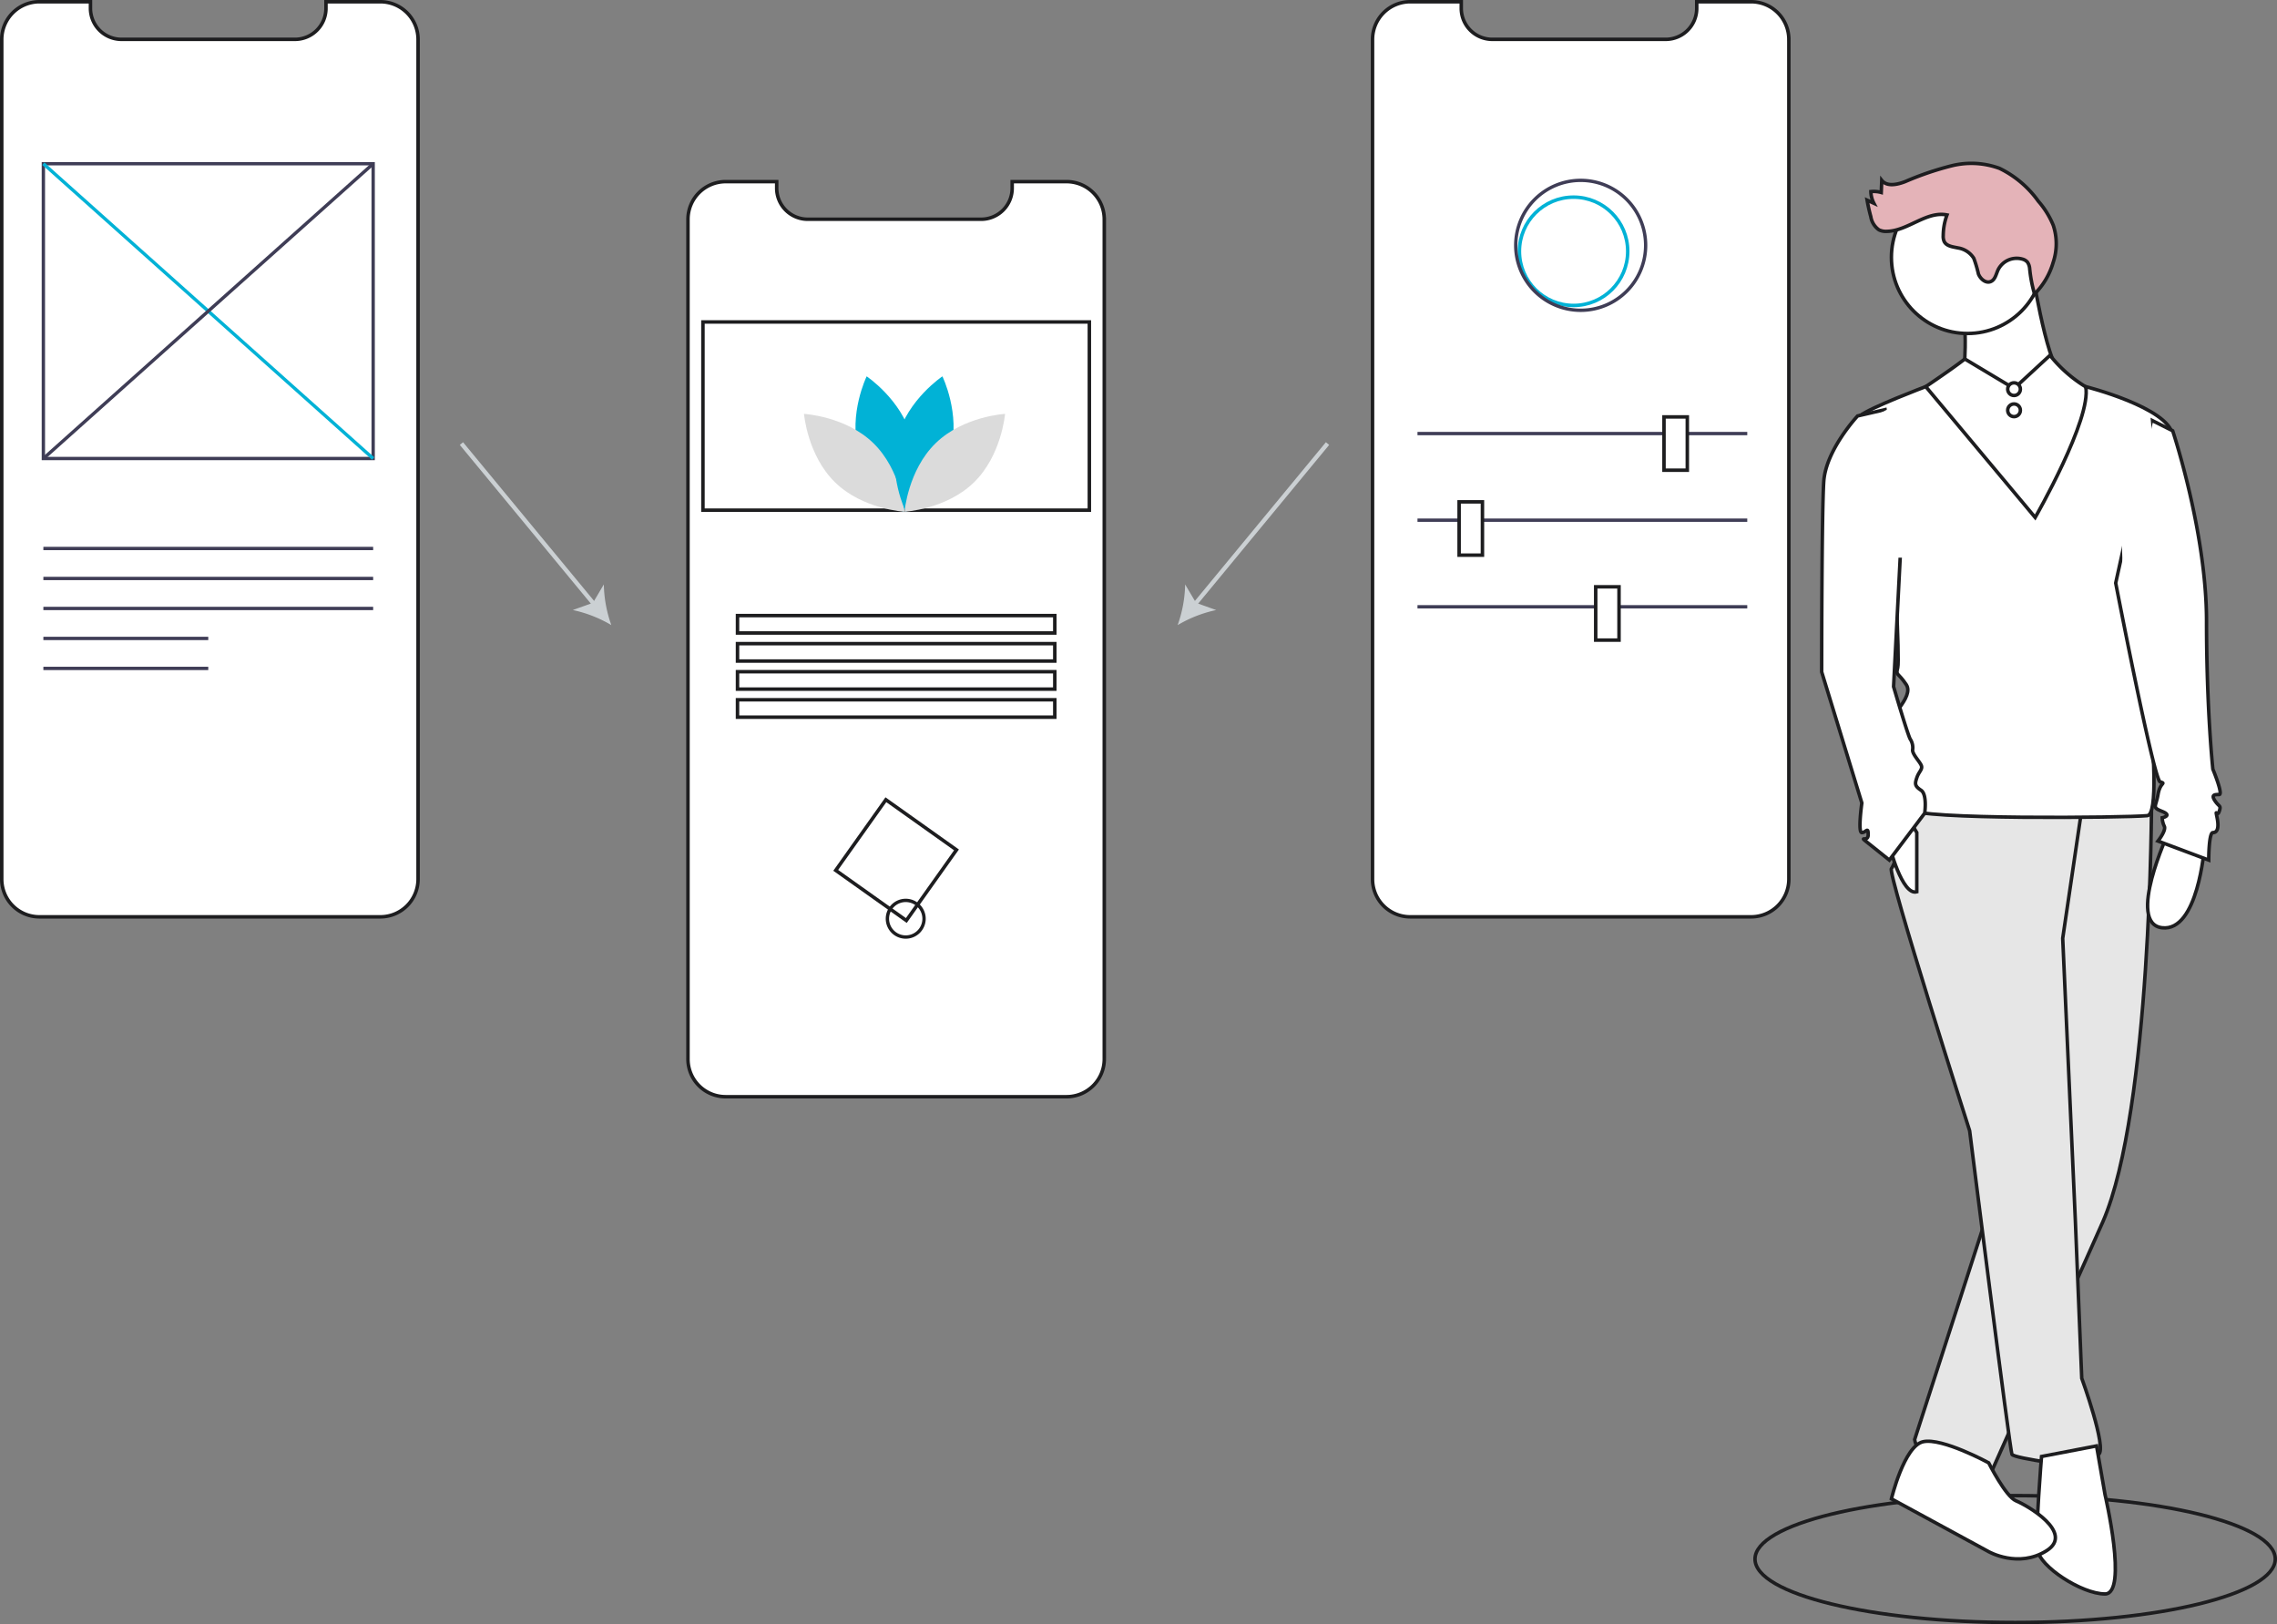 <svg xmlns="http://www.w3.org/2000/svg" width="325.945" height="232.5" viewBox="0 0 325.945 232.5">
  <rect x="0" y="0" width="325.945" height="232.5" fill="#808080" stroke="none"/>
  <g id="undraw_mobile_prototyping_grmd" transform="translate(0.25 0.25)">
    <path id="Path_21286" data-name="Path 21286" d="M998,190.678s2.119,13.926,4.238,15.742-4.541,8.174-7.568,7.871-6.357-6.963-6.357-6.963.908-8.779-.6-11.2S998,190.678,998,190.678Z" transform="translate(-707.52 -153.183)" fill="#fff" stroke="#1d1d1f" stroke-width="0.5"/>
    <ellipse id="Ellipse_777" data-name="Ellipse 777" cx="37.236" cy="9.082" rx="37.236" ry="9.082" transform="translate(250.973 213.836)" fill="none" stroke="#1d1d1f" stroke-width="0.5"/>
    <path id="Path_21270" data-name="Path 21270" d="M446.56,157.28V277.467a5.4,5.4,0,0,1-5.4,5.4H392.367a5.391,5.391,0,0,1-5.4-5.4V157.28a5.4,5.4,0,0,1,5.4-5.4h7.3v.937a4.447,4.447,0,0,0,4.447,4.447h24.815a4.447,4.447,0,0,0,4.447-4.447v-.937h7.782a5.4,5.4,0,0,1,5.4,5.4Z" transform="translate(-288.736 -126.13)" fill="#fff" stroke="#1d1d1f" stroke-width="0.5"/>
    <rect id="Rectangle_7817" data-name="Rectangle 7817" width="55.314" height="26.942" transform="translate(100.374 45.837)" fill="#fff" stroke="#1d1d1f" stroke-width="0.5"/>
    <path id="Path_21271" data-name="Path 21271" d="M466.606,254.661c1.448,5.353,6.408,8.668,6.408,8.668s2.612-5.363,1.164-10.716-6.408-8.668-6.408-8.668S465.158,249.308,466.606,254.661Z" transform="translate(-343.961 -190.324)" fill="#01b2d6"/>
    <path id="Path_21272" data-name="Path 21272" d="M451.77,265.885c3.973,3.868,4.459,9.814,4.459,9.814s-5.957-.325-9.93-4.193-4.459-9.814-4.459-9.814S447.8,262.017,451.77,265.885Z" transform="translate(-326.998 -202.699)" fill="#dbdbdb"/>
    <path id="Path_21273" data-name="Path 21273" d="M492.679,254.661c-1.448,5.353-6.408,8.668-6.408,8.668s-2.612-5.363-1.164-10.716,6.408-8.668,6.408-8.668S494.127,249.308,492.679,254.661Z" transform="translate(-356.862 -190.324)" fill="#01b2d6"/>
    <path id="Path_21274" data-name="Path 21274" d="M493.828,265.885c-3.973,3.868-4.459,9.814-4.459,9.814s5.957-.325,9.93-4.193,4.459-9.814,4.459-9.814S497.8,262.017,493.828,265.885Z" transform="translate(-360.138 -202.699)" fill="#dbdbdb"/>
    <rect id="Rectangle_7818" data-name="Rectangle 7818" width="45.42" height="2.493" transform="translate(105.321 87.866)" fill="#fff" stroke="#1d1d1f" stroke-width="0.5"/>
    <rect id="Rectangle_7819" data-name="Rectangle 7819" width="45.42" height="2.493" transform="translate(105.321 91.883)" fill="#fff" stroke="#1d1d1f" stroke-width="0.5"/>
    <rect id="Rectangle_7820" data-name="Rectangle 7820" width="45.42" height="2.493" transform="translate(105.321 95.9)" fill="#fff" stroke="#1d1d1f" stroke-width="0.5"/>
    <rect id="Rectangle_7821" data-name="Rectangle 7821" width="45.42" height="2.493" transform="translate(105.321 99.917)" fill="#fff" stroke="#1d1d1f" stroke-width="0.5"/>
    <rect id="Rectangle_7822" data-name="Rectangle 7822" width="12.398" height="12.398" transform="translate(126.561 114.226) rotate(35.391)" fill="#fff" stroke="#1d1d1f" stroke-width="0.5"/>
    <path id="Path_21275" data-name="Path 21275" d="M483.346,496.671a2.861,2.861,0,1,1,2.861-2.861,2.861,2.861,0,0,1-2.861,2.861Zm0-5.245a2.384,2.384,0,1,0,2.384,2.384A2.384,2.384,0,0,0,483.346,491.426Z" transform="translate(-353.944 -362.552)" fill="#1d1d1f"/>
    <path id="Path_21276" data-name="Path 21276" d="M122.079,72.222V192.409a5.4,5.4,0,0,1-5.4,5.4H67.885a5.391,5.391,0,0,1-5.4-5.4V72.222a5.4,5.4,0,0,1,5.4-5.4h7.3v.937a4.447,4.447,0,0,0,4.447,4.447H104.45a4.447,4.447,0,0,0,4.447-4.447v-.937h7.782a5.4,5.4,0,0,1,5.4,5.4Z" transform="translate(-62.485 -66.822)" fill="#fff" stroke="#1d1d1f" stroke-width="0.5"/>
    <path id="Path_21277" data-name="Path 21277" d="M129.064,185.3H81.379V142.627h47.685Zm-47.208-.477h46.731V143.1H81.856Z" transform="translate(-75.659 -119.678)" fill="#3f3d56"/>
    <rect id="Rectangle_7823" data-name="Rectangle 7823" width="0.477" height="63.321" transform="translate(5.799 23.364) rotate(-48.206)" fill="#01b2d6"/>
    <rect id="Rectangle_7824" data-name="Rectangle 7824" width="63.321" height="0.477" transform="translate(5.799 65.21) rotate(-41.794)" fill="#3f3d56"/>
    <rect id="Rectangle_7825" data-name="Rectangle 7825" width="47.208" height="0.477" transform="translate(5.958 78.024)" fill="#3f3d56"/>
    <rect id="Rectangle_7826" data-name="Rectangle 7826" width="47.208" height="0.477" transform="translate(5.958 82.316)" fill="#3f3d56"/>
    <rect id="Rectangle_7827" data-name="Rectangle 7827" width="47.208" height="0.477" transform="translate(5.958 86.608)" fill="#3f3d56"/>
    <rect id="Rectangle_7828" data-name="Rectangle 7828" width="23.604" height="0.477" transform="translate(5.958 90.899)" fill="#3f3d56"/>
    <rect id="Rectangle_7829" data-name="Rectangle 7829" width="23.604" height="0.477" transform="translate(5.958 95.191)" fill="#3f3d56"/>
    <path id="Path_21278" data-name="Path 21278" d="M770.254,72.222V192.409a5.4,5.4,0,0,1-5.4,5.4H716.061a5.391,5.391,0,0,1-5.4-5.4V72.222a5.4,5.4,0,0,1,5.4-5.4h7.3v.937a4.447,4.447,0,0,0,4.447,4.447h24.815a4.447,4.447,0,0,0,4.447-4.447v-.937h7.782a5.4,5.4,0,0,1,5.4,5.4Z" transform="translate(-514.437 -66.822)" fill="#fff" stroke="#1d1d1f" stroke-width="0.5"/>
    <rect id="Rectangle_7830" data-name="Rectangle 7830" width="47.208" height="0.477" transform="translate(202.658 61.573)" fill="#3f3d56"/>
    <rect id="Rectangle_7831" data-name="Rectangle 7831" width="47.208" height="0.477" transform="translate(202.658 73.971)" fill="#3f3d56"/>
    <rect id="Rectangle_7832" data-name="Rectangle 7832" width="47.208" height="0.477" transform="translate(202.658 86.369)" fill="#3f3d56"/>
    <circle id="Ellipse_778" data-name="Ellipse 778" cx="7.751" cy="7.751" r="7.751" transform="translate(217.252 27.971)" fill="#fff" stroke="#01b2d6" stroke-width="0.5"/>
    <rect id="Rectangle_7833" data-name="Rectangle 7833" width="3.338" height="7.63" transform="translate(237.945 59.427)" fill="#fff" stroke="#1d1d1f" stroke-width="0.5"/>
    <rect id="Rectangle_7834" data-name="Rectangle 7834" width="3.338" height="7.63" transform="translate(208.618 71.587)" fill="#fff" stroke="#1d1d1f" stroke-width="0.5"/>
    <rect id="Rectangle_7835" data-name="Rectangle 7835" width="3.338" height="7.63" transform="translate(228.169 83.747)" fill="#fff" stroke="#1d1d1f" stroke-width="0.5"/>
    <path id="Path_21279" data-name="Path 21279" d="M787.122,169.576a9.537,9.537,0,1,1,9.537-9.537,9.537,9.537,0,0,1-9.537,9.537Zm0-18.6a9.06,9.06,0,1,0,9.06,9.06A9.06,9.06,0,0,0,787.122,150.976Z" transform="translate(-561.102 -125.17)" fill="#3f3d56"/>
    <rect id="Rectangle_7836" data-name="Rectangle 7836" width="0.605" height="30.048" transform="translate(65.569 63.435) rotate(-39.546)" fill="#cbd0d3"/>
    <path id="Path_21280" data-name="Path 21280" d="M338.027,348.16a18.3,18.3,0,0,0-5.516-2.16l2.884-1.03,1.557-2.636a18.284,18.284,0,0,0,1.075,5.826Z" transform="translate(-250.766 -258.929)" fill="#cbd0d3"/>
    <rect id="Rectangle_7837" data-name="Rectangle 7837" width="30.048" height="0.606" transform="translate(170.42 86.223) rotate(-50.466)" fill="#cbd0d3"/>
    <path id="Path_21281" data-name="Path 21281" d="M618.506,348.159a18.3,18.3,0,0,0,1.075-5.824l1.557,2.636,2.883,1.03a18.284,18.284,0,0,0-5.515,2.158Z" transform="translate(-450.181 -258.928)" fill="#cbd0d3"/>
    <path id="Path_21282" data-name="Path 21282" d="M1000.92,438.4s0,44.2-6.963,60.244l-16.045,36.025s-10.293-.6-10.9-4.844l12.109-37.539,7.266-22.1,1.816-34.511Z" transform="translate(-693.186 -324.014)" fill="#e6e6e6" stroke="#1d1d1f" stroke-width="0.5"/>
    <path id="Path_21283" data-name="Path 21283" d="M983.209,445.889l-2.725,18.467,1.816,40.566.908,22.4s3.633,9.99,2.422,10.9l-2.422,1.816s-9.687-1.211-9.99-1.816-6.055-46.318-6.055-46.318-11.807-36.933-11.2-37.539,3.33-9.687,3.33-9.687Z" transform="translate(-685.464 -330.289)" fill="#e6e6e6" stroke="#1d1d1f" stroke-width="0.5"/>
    <path id="Path_21284" data-name="Path 21284" d="M1033.35,749.678l1.211,6.963s3.33,14.228,0,14.228-9.385-3.935-9.687-6.357.6-13.32.6-13.32Z" transform="translate(-733.485 -542.956)" fill="#fff" stroke="#1d1d1f" stroke-width="0.5"/>
    <path id="Path_21285" data-name="Path 21285" d="M969.941,750.549s2.422,4.844,3.935,5.449,8.407,4.566,4.355,7.127-8.29.139-8.29.139L956.015,755.7s1.816-7.568,4.541-8.174S969.941,750.549,969.941,750.549Z" transform="translate(-685.516 -541.405)" fill="#fff" stroke="#1d1d1f" stroke-width="0.5"/>
    <circle id="Ellipse_779" data-name="Ellipse 779" cx="10.898" cy="10.898" r="10.898" transform="translate(270.499 25.689)" fill="#fff" stroke="#1d1d1f" stroke-width="0.5"/>
    <path id="Path_21287" data-name="Path 21287" d="M979.849,238.746,984.991,234a19.463,19.463,0,0,0,6.059,5.049c3.935,2.119-7.568,23.916-7.568,23.916l-18.467-23.008s5.874-3.9,7.781-5.434Z" transform="translate(-691.791 -183.39)" fill="#fff" stroke="#1d1d1f" stroke-width="0.5"/>
    <path id="Path_21288" data-name="Path 21288" d="M965.6,267.545s8.113-14.143,7.235-18.727c0,0,11.837,2.985,12.442,6.92S979.53,273.9,979.53,273.9s5.146,36.025,2.119,36.328-33.3.605-33.906-.908.6-6.055-1.211-7.568-3.936-.605-3.027-3.027,4.844-5.449,3.633-7.266-1.514-1.211-1.211-2.422-.6-17.256-.6-17.256-6.357-17.558-4.844-18.769,9.454-4.2,9.454-4.2Z" transform="translate(-674.52 -193.723)" fill="#fff" stroke="#1d1d1f" stroke-width="0.5"/>
    <path id="Path_21289" data-name="Path 21289" d="M1085.29,461.8s-.908,12.109-6.055,11.5.908-13.623.908-13.623Z" transform="translate(-769.99 -340.748)" fill="#fff" stroke="#1d1d1f" stroke-width="0.5"/>
    <path id="Path_21290" data-name="Path 21290" d="M955.015,458.008s1.816,7.266,3.935,6.66v-8.476l-.908-1.514Z" transform="translate(-684.818 -337.262)" fill="#fff" stroke="#1d1d1f" stroke-width="0.5"/>
    <path id="Path_21291" data-name="Path 21291" d="M967.783,158.283a1.884,1.884,0,0,0-.311-.876,1.422,1.422,0,0,0-.663-.42,2.977,2.977,0,0,0-3.547,1.52c-.279.61-.414,1.4-1.027,1.666-.713.316-1.5-.356-1.783-1.084a17.836,17.836,0,0,0-.661-2.236,3.263,3.263,0,0,0-2.242-1.481c-.749-.159-1.666-.242-2-.929a1.839,1.839,0,0,1-.137-.831,8.768,8.768,0,0,1,.541-2.964c-2.966-.592-5.6,2.3-8.628,2.349a2.278,2.278,0,0,1-1.113-.218,2.86,2.86,0,0,1-1.165-1.886q-.322-1.168-.53-2.364l.969.444a3.8,3.8,0,0,1-.432-1.669,3.994,3.994,0,0,1,1.489.126l.07-1.736c.748.949,2.24.615,3.366.176a43.589,43.589,0,0,1,6.614-2.254,11.706,11.706,0,0,1,6.881.363,14.764,14.764,0,0,1,5.552,4.7,12.276,12.276,0,0,1,2.138,3.447,8.355,8.355,0,0,1-.018,5.328,10.5,10.5,0,0,1-2.661,4.511A19.663,19.663,0,0,1,967.783,158.283Z" transform="translate(-677.497 -120.129)" fill="#e4b3b8" stroke="#1d1d1f" stroke-width="0.5"/>
    <path id="Path_21292" data-name="Path 21292" d="M932.1,259.678l-3.935.908s-4.541,4.844-4.844,9.385-.3,27.246-.3,27.246l5.752,18.769s-.6,4.238,0,4.238.908-.908.908.3-1.514,0,0,1.211l3.027,2.422,5.06-6.708s.39-2.677-.519-3.282-.908-.908-.6-1.816.908-1.211.6-1.816-1.211-1.514-1.211-2.119a2.268,2.268,0,0,0-.3-1.514c-.3-.3-2.422-7.568-2.422-7.568l1.211-23.613Z" transform="translate(-662.506 -201.295)" fill="#fff" stroke="#1d1d1f" stroke-width="0.5"/>
    <path id="Path_21293" data-name="Path 21293" d="M1067.16,264.678l3.027,1.514s4.844,14.531,4.844,27.246.908,21.191.908,21.191,1.514,3.633.908,3.633-1.211,0-.6.908.908.605.6,1.514-.6-.605-.3.908,0,2.119-.6,2.119-.6,3.935-.6,3.935l-7.266-2.725s1.211-1.514.908-2.119a3.02,3.02,0,0,1-.3-1.211s1.514-.3,0-.908-.908-.605-.6-2.422,1.211-1.514.3-1.816-6.357-28.457-6.357-28.457Z" transform="translate(-759.426 -204.781)" fill="#fff" stroke="#1d1d1f" stroke-width="0.5"/>
    <circle id="Ellipse_780" data-name="Ellipse 780" cx="0.908" cy="0.908" r="0.908" transform="translate(287.145 54.546)" fill="#fff" stroke="#1d1d1f" stroke-width="0.5"/>
    <circle id="Ellipse_781" data-name="Ellipse 781" cx="0.908" cy="0.908" r="0.908" transform="translate(287.145 57.573)" fill="#fff" stroke="#1d1d1f" stroke-width="0.5"/>
    <path id="Path_268455" data-name="Path 268455" d="M0,0,4.577-2.614,7,22H.691Z" transform="translate(303 62)" fill="#fff"/>
    <path id="Path_268456" data-name="Path 268456" d="M0-.255,4.577-2.614,7,19.6H.691Z" transform="translate(267.272 59.977)" fill="#fff"/>
  </g>
</svg>
